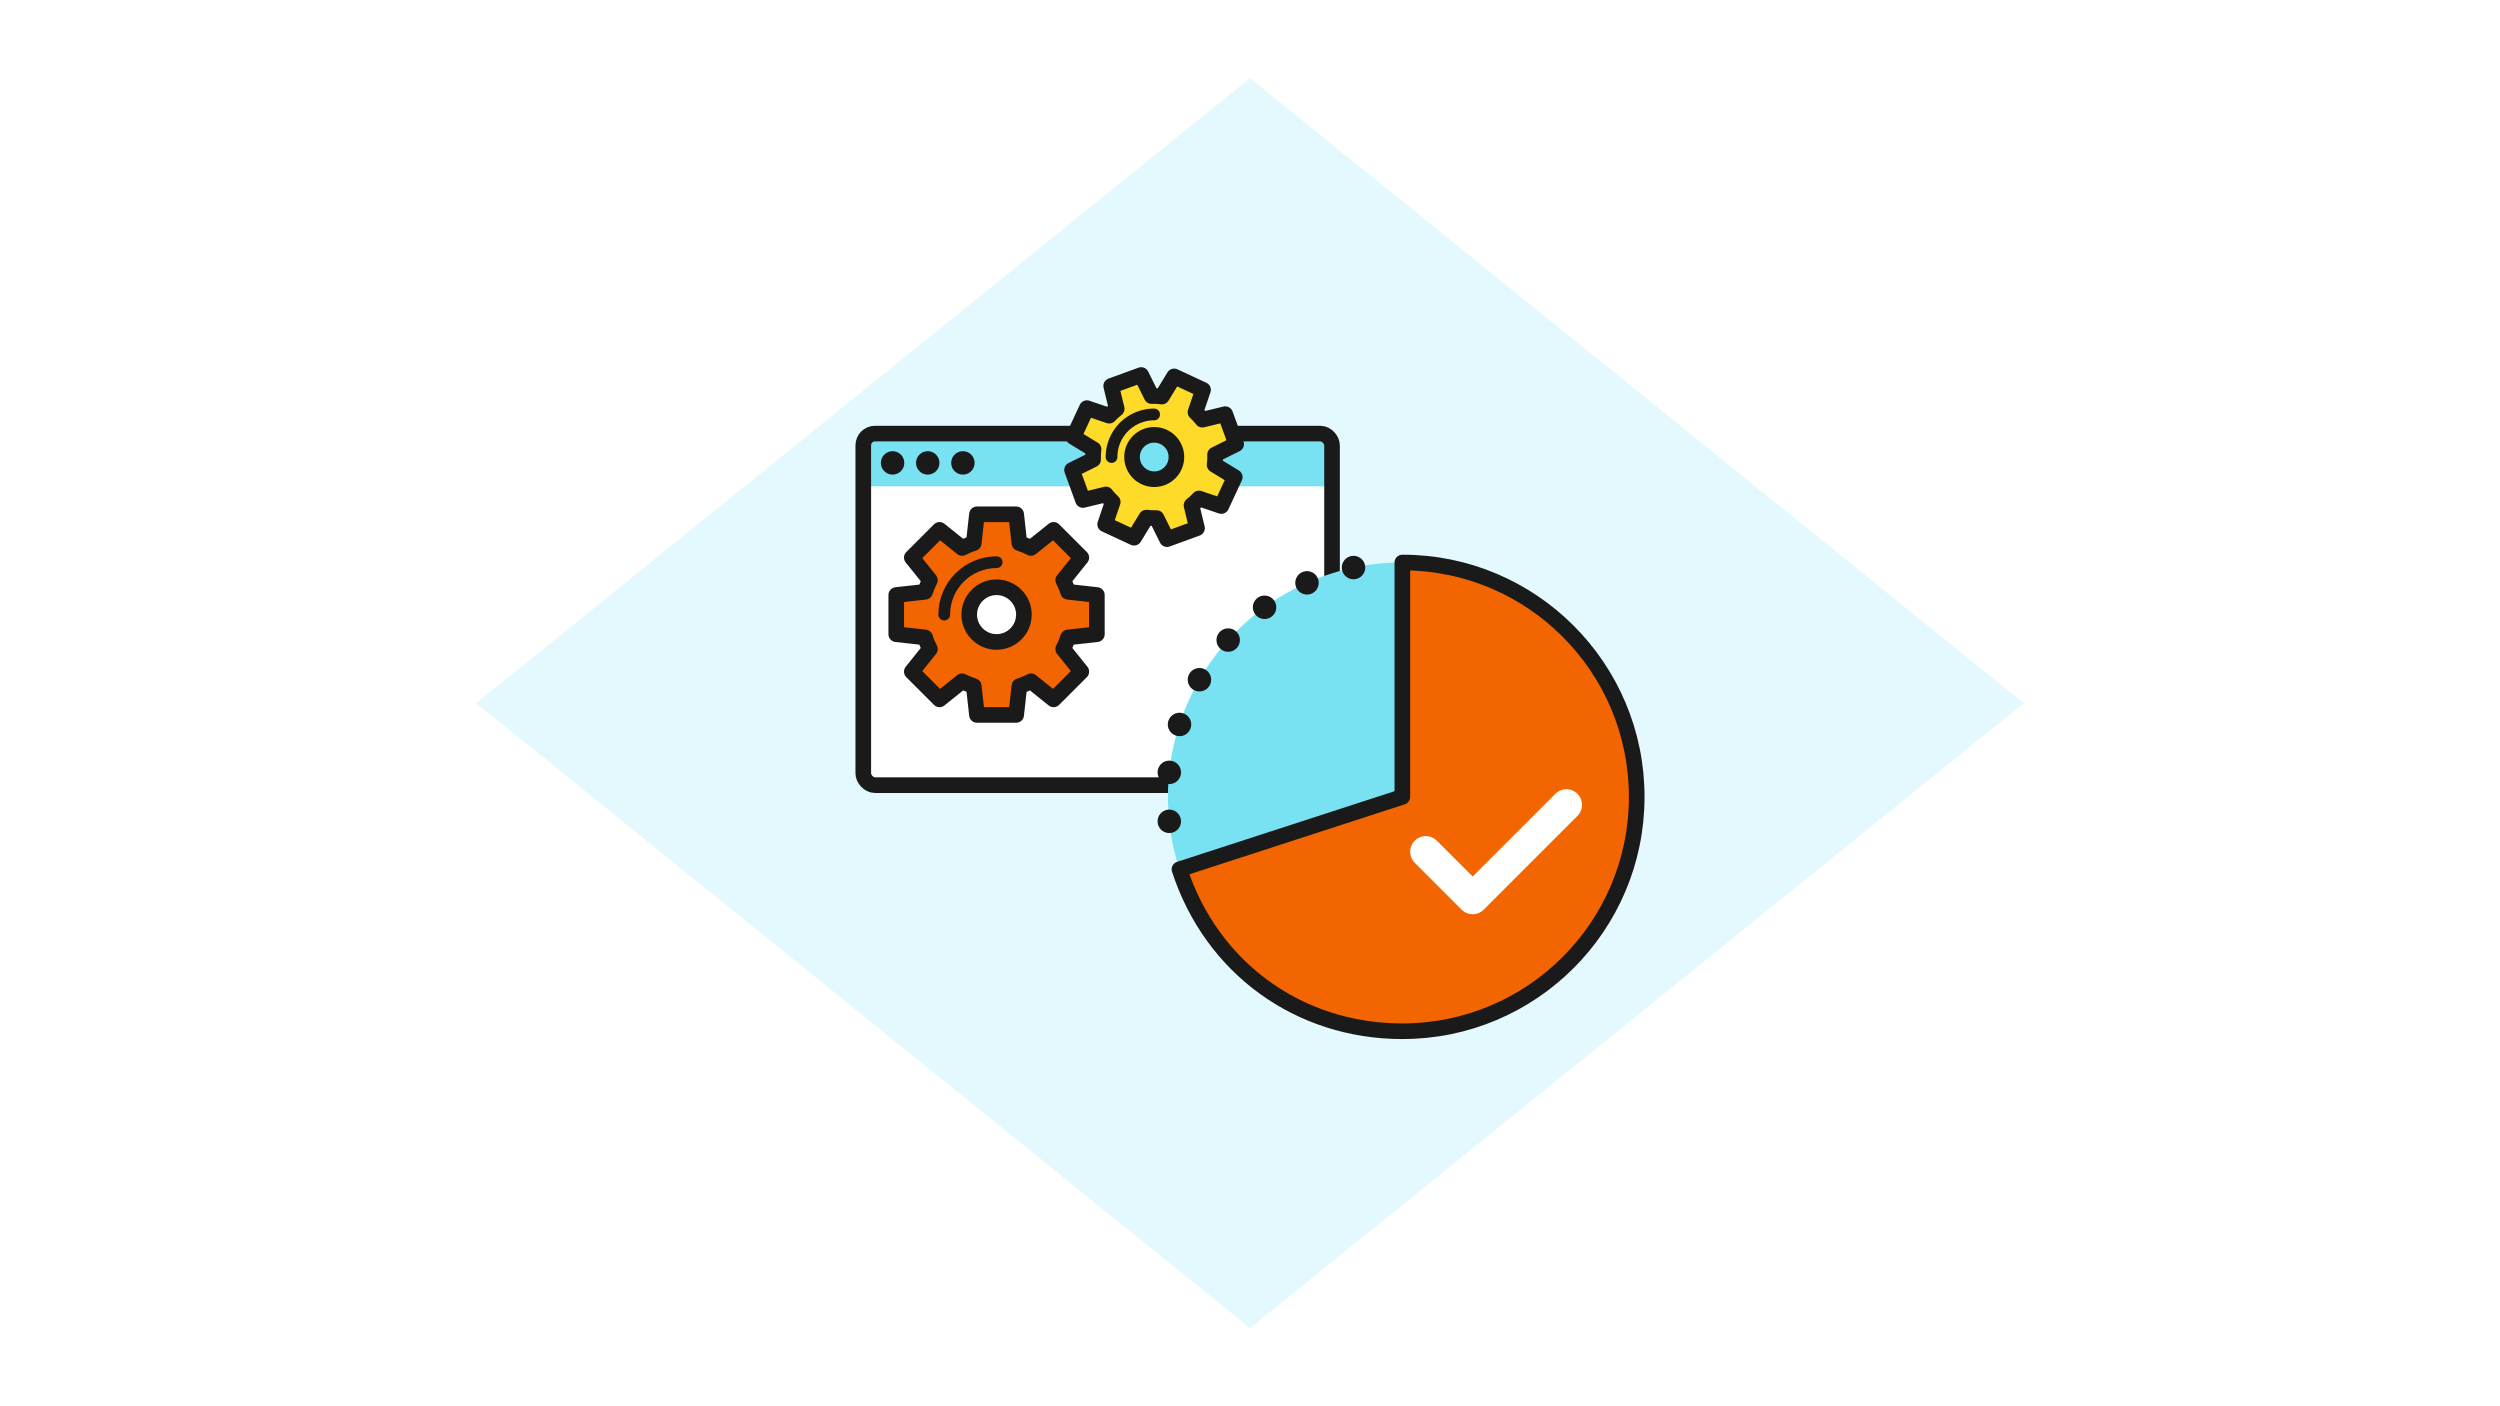 <svg id="_レイヤー_2" xmlns="http://www.w3.org/2000/svg" viewBox="0 0 320 180"><defs><style>.cls-1{fill:#f36500;stroke-width:2px}.cls-1,.cls-6{stroke-linecap:round;stroke-linejoin:round;stroke:#1a1a1a}.cls-10,.cls-12,.cls-8,.cls-9{stroke-width:0}.cls-6,.cls-8{fill:none}.cls-9{fill:#79e2f2}.cls-10{fill:#1a1a1a}.cls-6{stroke-width:1.5px}.cls-12{fill:#fff}</style></defs><g id="illust_outline"><path class="cls-12" d="M0 0h320v180H0z"/><path style="isolation:isolate" fill="#e4f9fd" stroke-width="0" d="M60.96 90.01L160 10l99.04 80.01L160 170 60.96 90.01z"/><path class="cls-8" d="M104.5 42h72v72h-72z"/><path class="cls-8" d="M110.5 48h60v60h-60z"/><rect class="cls-12" x="110.5" y="55.5" width="60" height="45" rx="1.5" ry="1.5"/><path class="cls-9" d="M112 55.5h57c.83 0 1.5.67 1.5 1.5v5.25h-60V57c0-.83.67-1.5 1.5-1.5z"/><rect x="110.5" y="55.5" width="60" height="45" rx="1.5" ry="1.5" fill="none" stroke="#1a1a1a" stroke-linecap="round" stroke-linejoin="round" stroke-width="2"/><circle class="cls-10" cx="114.25" cy="59.25" r="1.5"/><circle class="cls-10" cx="118.75" cy="59.25" r="1.5"/><circle class="cls-10" cx="123.25" cy="59.25" r="1.5"/><path class="cls-1" d="M140.4 81.18v-5.02l-3.69-.41c-.16-.52-.37-1.01-.62-1.49l2.32-2.89-3.55-3.55-2.89 2.32c-.47-.24-.97-.45-1.49-.62l-.41-3.69h-5.02l-.41 3.69c-.52.16-1.01.37-1.49.62l-2.89-2.32-3.55 3.55 2.32 2.89c-.24.47-.45.97-.62 1.49l-3.69.41v5.02l3.69.41c.16.52.37 1.01.62 1.49l-2.32 2.89 3.55 3.55 2.89-2.32c.47.24.97.45 1.49.62l.41 3.69h5.02l.41-3.69c.52-.16 1.01-.37 1.49-.62l2.89 2.32 3.55-3.55-2.32-2.89c.24-.47.45-.97.62-1.49l3.69-.41zm-9.34-2.51c0 1.93-1.57 3.5-3.5 3.5s-3.5-1.57-3.5-3.5 1.57-3.5 3.5-3.5 3.5 1.57 3.5 3.5z"/><path class="cls-6" d="M120.86 78.67c0-3.7 3-6.71 6.71-6.71"/><path d="M158.23 56.85l-1.4-3.84-2.93.71c-.27-.35-.56-.67-.88-.96l.97-2.86-3.7-1.72-1.57 2.58c-.43-.06-.87-.08-1.31-.06l-1.34-2.7-3.84 1.4.71 2.93c-.35.27-.67.56-.96.88l-2.86-.97-1.72 3.7 2.58 1.57c-.06.43-.08.87-.06 1.31l-2.7 1.34 1.4 3.84 2.93-.71c.27.35.56.67.88.96l-.97 2.86 3.7 1.72 1.57-2.58c.43.06.87.08 1.31.06l1.34 2.7 3.84-1.4-.71-2.93c.35-.27.67-.56.96-.88l2.86.97 1.72-3.7-2.58-1.57c.06-.43.08-.87.06-1.31l2.7-1.34zm-7.65 1.65c0 1.57-1.27 2.84-2.84 2.84s-2.84-1.27-2.84-2.84 1.27-2.84 2.84-2.84 2.84 1.27 2.84 2.84z" fill="#ffdb29" stroke="#1a1a1a" stroke-linecap="round" stroke-linejoin="round" stroke-width="2"/><path class="cls-6" d="M142.28 58.5a5.45 5.45 0 015.45-5.45"/><path class="cls-8" d="M143.5 66h72v72h-72z"/><path class="cls-9" d="M179.5 102l-28.53 9.27c-5.12-15.76 3.5-32.68 19.26-37.8 3.15-1.02 5.96-1.47 9.27-1.47v30z"/><path d="M149.67 105.13c-1.46-13.8 6.85-27.21 20.57-31.66 2.11-.69 4.07-1.11 6.13-1.32" stroke-width="3" stroke-dasharray="0 0 0 6.28" fill="none" stroke="#1a1a1a" stroke-linecap="round" stroke-linejoin="round"/><path class="cls-1" d="M179.5 102V72c16.57 0 30 13.43 30 30s-13.43 30-30 30c-13.25 0-24.43-8.12-28.53-20.73L179.5 102z"/><path stroke="#fff" stroke-width="4" fill="none" stroke-linecap="round" stroke-linejoin="round" d="M200.5 103.02l-12 12-6-6"/></g></svg>